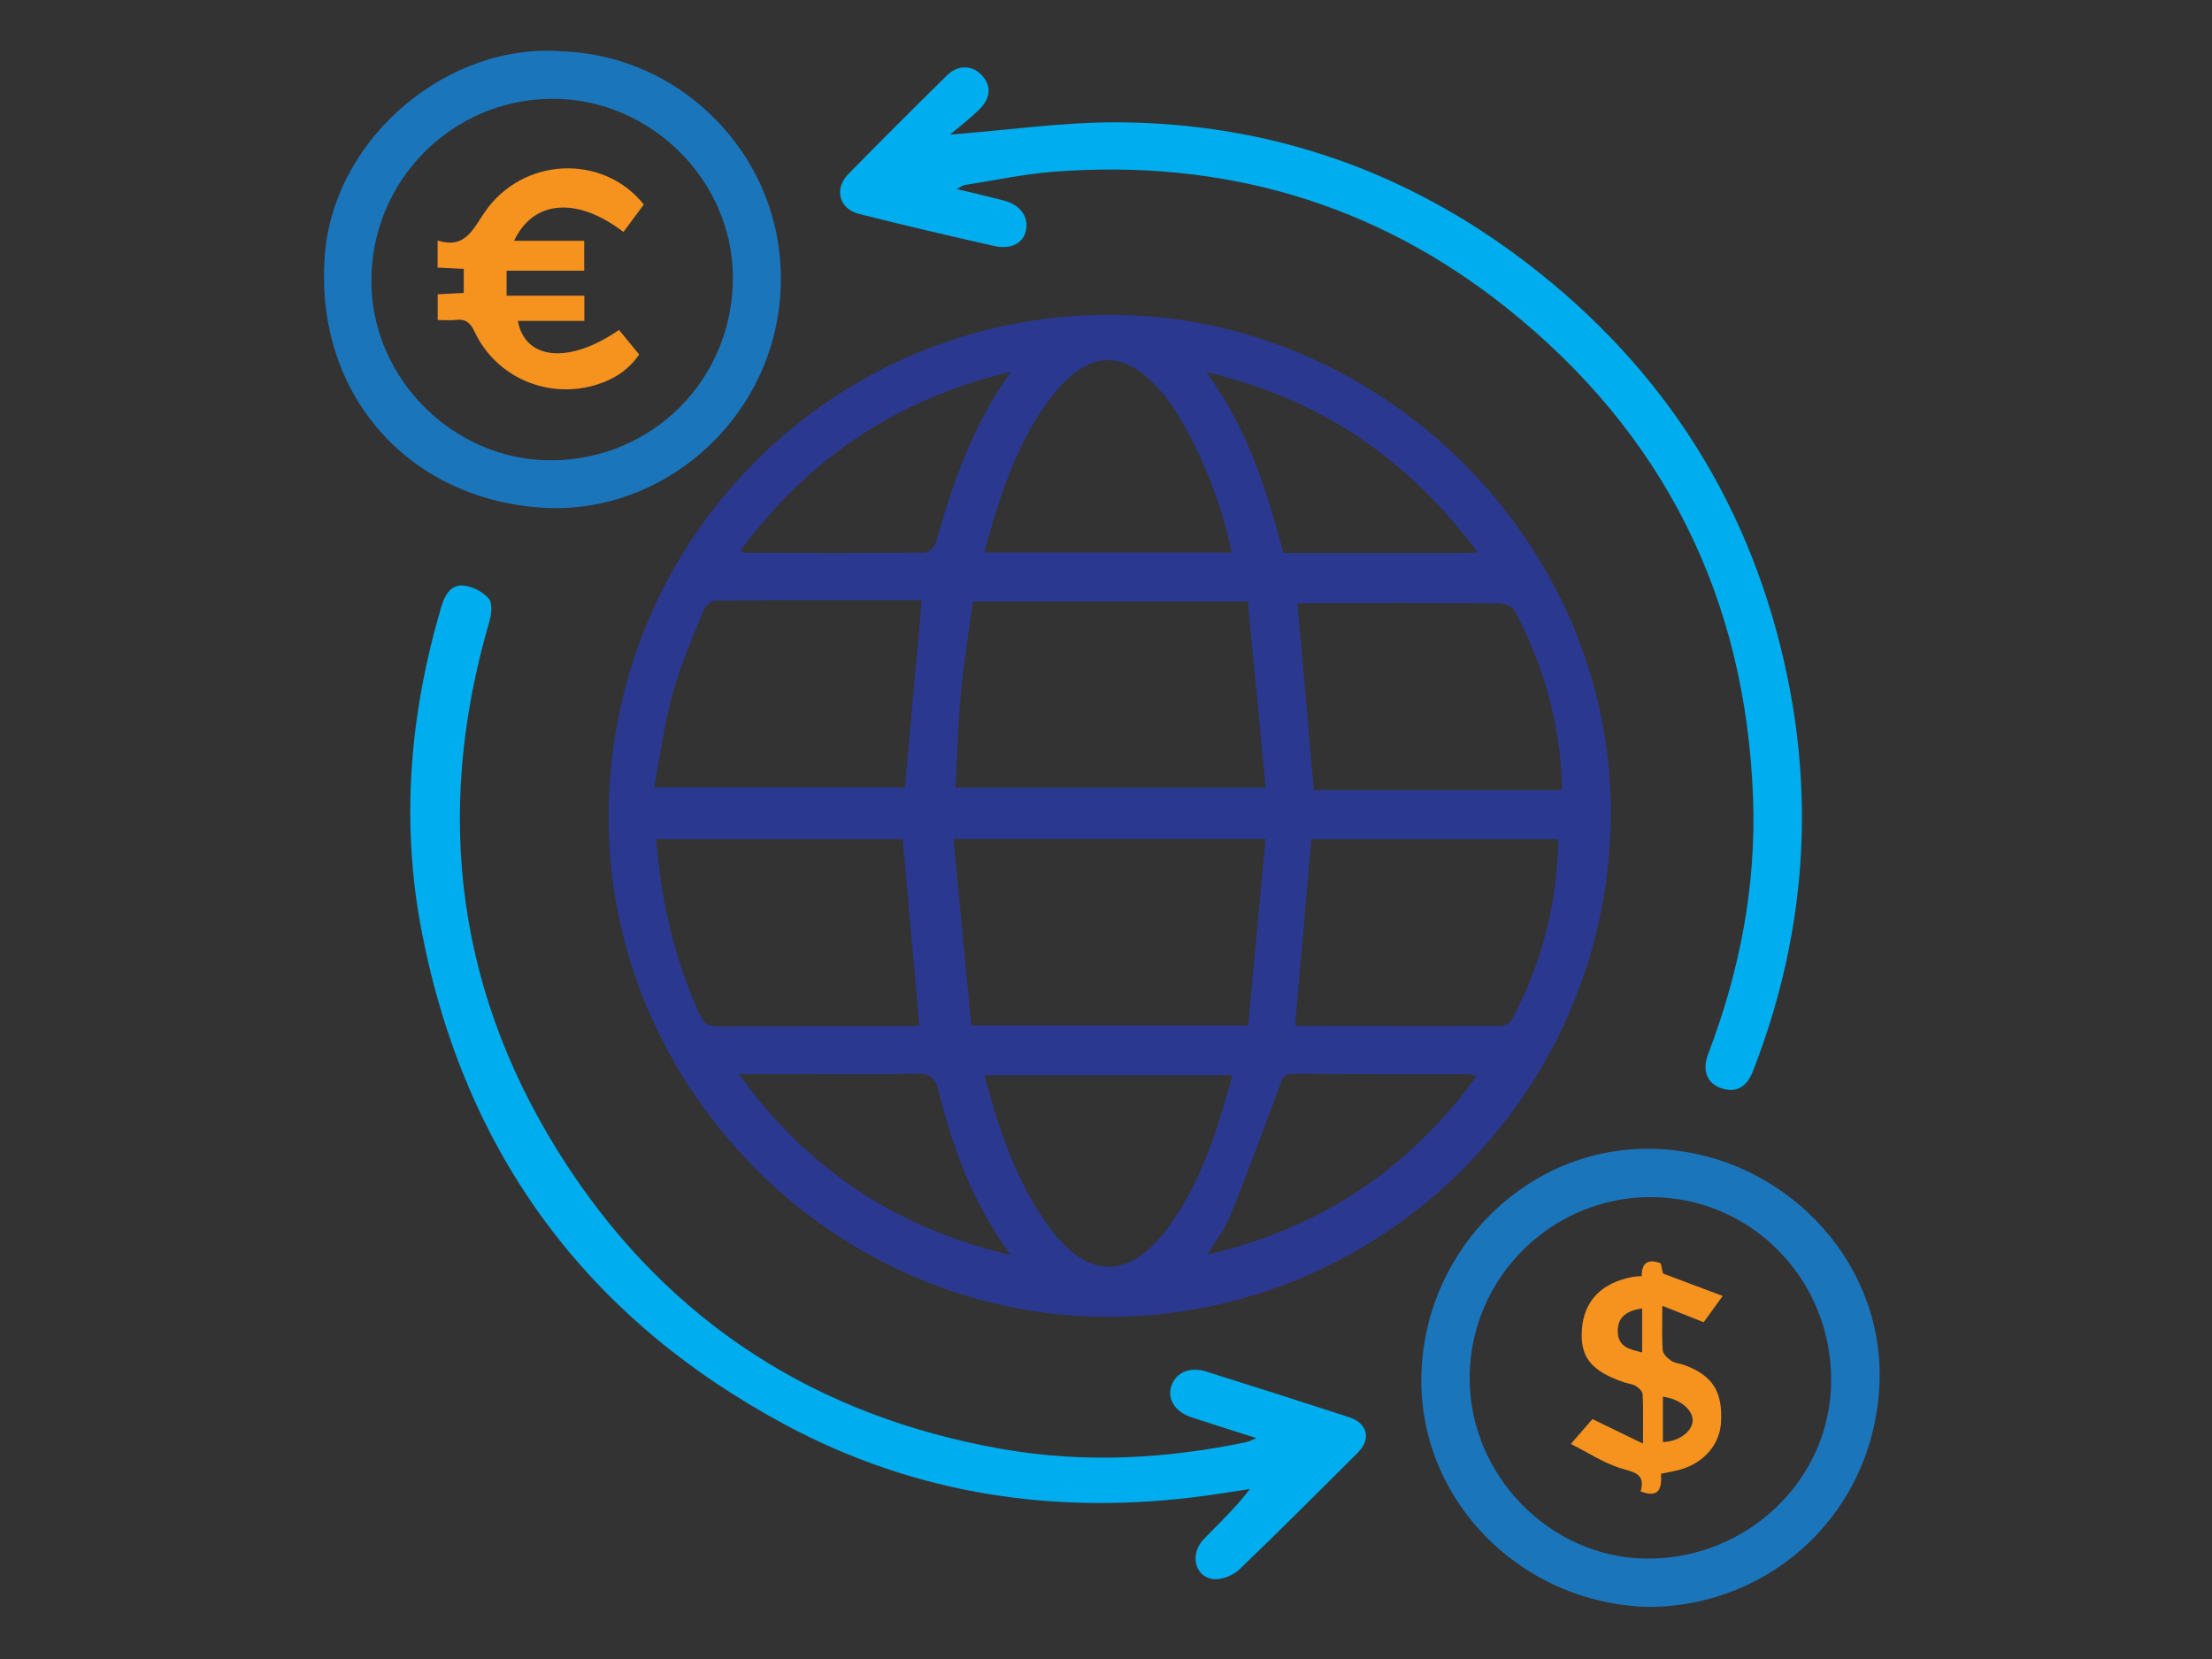 <?xml version="1.0" encoding="UTF-8"?>
<svg xmlns="http://www.w3.org/2000/svg" xmlns:xlink="http://www.w3.org/1999/xlink" version="1.1" id="Layer_1" x="0px" y="0px" width="600px" height="450px" viewBox="0 0 600 450" xml:space="preserve">
<rect x="0" y="0" width="600" height="450" fill="#333333" stroke="none"/>
<g id="s703rb_1_">
	<g>
		<path fill-rule="evenodd" clip-rule="evenodd" fill="#2B388F" d="M165.07,220.716c0.547-75.319,61.367-135.413,136.007-135.345    c74.198,0.067,136.592,62.396,135.858,136.237c-0.747,75.401-62.534,136.222-137.539,135.577    C225.541,356.549,164.53,294.568,165.07,220.716z M258.637,227.531c1.633,17.156,3.229,33.911,4.822,50.643    c25.477,0,49.74,0,75.092,0c1.579-16.847,3.146-33.602,4.745-50.643C314.864,227.531,287.363,227.531,258.637,227.531z     M343.304,213.63c-1.648-17.189-3.254-33.941-4.84-50.477c-25.526,0-49.885,0-74.596,0c-1.13,8.545-2.474,16.761-3.241,25.03    c-0.774,8.381-0.979,16.816-1.446,25.447C287.203,213.63,314.702,213.63,343.304,213.63z M423.38,214.351    c0.143-0.622,0.322-1.021,0.31-1.414c-0.529-16.807-5.062-32.554-12.878-47.353c-0.603-1.137-2.92-1.923-4.448-1.933    c-17.107-0.135-34.219-0.09-51.328-0.075c-1.193,0.002-2.387,0.174-3.079,0.227c1.499,17.073,2.96,33.752,4.431,50.546    C378.542,214.351,400.955,214.351,423.38,214.351z M422.706,227.614c-22.812,0-45.061,0-66.979,0    c-1.493,16.993-2.957,33.681-4.438,50.514c-0.164-0.069,0.093,0.135,0.354,0.135c18.514,0.04,37.028,0.091,55.543,0.016    c0.997-0.006,2.458-0.842,2.917-1.705C418.174,261.379,422.412,245.185,422.706,227.614z M250.034,162.8    c-18.819,0-37.479-0.045-56.132,0.118c-1.062,0.007-2.625,1.49-3.083,2.634c-2.974,7.454-6.25,14.856-8.37,22.565    c-2.258,8.201-3.344,16.724-5.015,25.487c23.481,0,45.896,0,68.028,0C246.985,196.666,248.488,179.974,250.034,162.8z     M244.852,227.604c-22.008,0-44.276,0-66.844,0c1.293,16.764,4.947,32.589,11.827,47.672c1.139,2.495,2.507,3.167,5.097,3.149    c17.121-0.11,34.242-0.053,51.364-0.067c1.098,0,2.197-0.143,3.081-0.205C247.861,261.229,246.368,244.528,244.852,227.604z     M334.301,291.671c-22.622,0-44.716,0-67.278,0c4.095,15.021,8.675,29.318,17.901,41.632    c10.231,13.657,21.303,13.734,31.559,0.122C325.753,321.121,330.133,306.689,334.301,291.671z M334.083,149.892    c-2.896-15.096-11.11-34.047-18.573-43.022c-10.222-12.301-20.003-12.234-29.91,0.274c-7.757,9.794-12.188,21.209-15.843,32.981    c-0.972,3.134-1.813,6.308-2.8,9.767C289.725,149.892,311.753,149.892,334.083,149.892z M400.503,291.926    c-1.087-0.33-1.466-0.545-1.849-0.545c-15.965-0.024-31.932,0.032-47.899-0.097c-2.757-0.023-3.014,1.605-3.73,3.538    c-4.348,11.731-8.695,23.47-13.368,35.077c-1.41,3.506-3.851,6.597-6.147,10.426C358.133,333.168,382.063,317.252,400.503,291.926    z M274.102,340.388c-10.221-14.013-15.672-28.914-19.498-44.456c-0.922-3.751-2.577-4.793-6.338-4.69    c-10.446,0.284-20.904,0.098-31.355,0.098c-5.169,0-10.338,0-16.539,0C219.125,317.203,243.079,333.149,274.102,340.388z     M274.152,100.852c-31.201,7.444-54.932,23.684-73.319,48.497c0.824,0.397,1.057,0.606,1.289,0.609    c16.24,0.03,32.482,0.103,48.721-0.067c1.064-0.01,2.732-1.681,3.069-2.877C258.405,131.098,263.764,115.58,274.152,100.852z     M400.8,149.837c-18.727-25.271-42.402-41.546-73.636-48.936c11.338,15.369,16.384,32.067,20.977,49.101    c16.625,0,33.007,0,49.389-0.007C398.325,149.995,399.123,149.922,400.8,149.837z"></path>
		<path fill-rule="evenodd" clip-rule="evenodd" fill="#00ADEE" d="M259.484,51.266c4.817,1.166,8.8,2.075,12.753,3.104    c4.548,1.183,6.875,4.448,6.026,8.276c-0.734,3.309-4.045,5.107-8.57,4.085c-12.247-2.767-24.48-5.611-36.652-8.698    c-5.472-1.386-6.88-6.798-2.917-10.846c8.81-8.998,17.738-17.88,26.712-26.713c2.997-2.952,6.803-2.865,9.4-0.147    c2.685,2.807,2.612,6.17-0.577,9.33c-2.485,2.462-5.304,4.588-7.961,6.85c15.89-1.221,30.926-3.441,45.942-3.329    c40.984,0.309,78.021,13.255,110.551,38.188c37.483,28.731,61.275,66.375,70.734,112.724c7.424,36.377,4.013,71.94-9.468,106.532    c-1.692,4.346-4.654,5.894-8.553,4.564c-3.877-1.325-5.297-4.774-3.556-9.342c8.498-22.298,13.021-45.292,12.169-69.218    c-1.938-54.535-24.285-99.091-66.767-133.039c-35.907-28.695-77.387-40.562-123.181-36.981    c-7.999,0.626-15.917,2.338-23.867,3.581C261.185,50.267,260.714,50.654,259.484,51.266z"></path>
		<path fill-rule="evenodd" clip-rule="evenodd" fill="#00ADEE" d="M340.771,390.079c-6.386-2.039-11.97-3.785-17.526-5.607    c-4.499-1.477-6.725-4.973-5.526-8.511c1.249-3.689,4.973-5.338,9.465-3.926c12.921,4.058,25.827,8.158,38.702,12.356    c5.17,1.685,6.113,5.988,2.343,9.724c-10.653,10.554-21.204,21.212-32.037,31.576c-1.696,1.623-4.755,2.879-7.01,2.646    c-5.104-0.527-6.567-6.772-2.68-10.815c4.192-4.366,8.628-8.496,12.531-13.646c-4.168,0.638-8.328,1.339-12.506,1.898    c-39.799,5.336-77.944-0.253-113.418-19.256c-53.835-28.842-86.961-73.452-98.674-133.596    c-5.823-29.892-3.308-59.337,5.287-88.395c0.904-3.052,2.545-5.964,5.881-5.711c2.462,0.185,5.376,1.686,6.972,3.556    c1.076,1.261,0.724,4.335,0.137,6.343c-15.335,52.459-8.7,102.042,21.242,147.645c27.934,42.538,67.743,67.952,118.034,76.707    c22.186,3.864,44.194,2.673,66.12-1.902C338.746,391.033,339.338,390.675,340.771,390.079z"></path>
		<path fill-rule="evenodd" clip-rule="evenodd" fill="#1B75BB" d="M447.293,435.877c-34.888-0.84-62.63-29.121-61.746-62.943    c0.904-34.532,29.338-62.23,62.94-61.317c34.529,0.939,62.347,29.612,61.336,62.94    C508.759,409.751,480.864,435.699,447.293,435.877z M398.64,373.371c-0.257,26.57,21.637,49.136,47.92,49.39    c27.359,0.263,49.907-21.321,50.135-47.994c0.234-27.507-21.399-49.819-48.529-50.057    C421.142,324.476,398.902,346.326,398.64,373.371z"></path>
		<path fill-rule="evenodd" clip-rule="evenodd" fill="#1B75BB" d="M152.906,13.952c33.321,1.339,60.928,30.256,58.79,65.417    c-2.123,34.942-32.519,60.691-65.136,58.316c-37.184-2.709-61.699-32.29-58.38-69.256C90.994,37.1,121.678,11.273,152.906,13.952z     M149.635,124.855c27.547-0.135,49.348-22.243,49.156-49.847c-0.182-26.362-22.595-48.364-49.106-48.21    c-27.234,0.16-49.085,22.323-48.956,49.653C100.856,102.872,123.199,124.987,149.635,124.855z"></path>
		<path fill-rule="evenodd" clip-rule="evenodd" fill="#F6921E" d="M450.551,399.754c0.182,3.759-0.282,6.754-5.547,4.792    c1.548-5.159-2.327-5.246-5.94-6.46c-4.306-1.448-8.236-4.013-12.98-6.423c2.432-2.792,4.225-4.853,5.865-6.737    c4.503,2.183,8.719,4.228,13.708,6.646c0-5.239,0.097-9.315-0.088-13.376c-0.035-0.786-1.044-1.74-1.843-2.225    c-0.935-0.564-2.14-0.66-3.204-1.024c-8.978-3.062-11.989-6.869-11.433-14.419c0.566-7.691,5.369-12.623,13.829-14.177    c0.691-0.127,1.404-0.136,2.4-0.225c-0.035-3.36,1.493-4.853,5.157-3.451c0.205,0.922,0.442,1.975,0.62,2.767    c5.326,2.003,10.502,3.949,16.182,6.083c-2.11,2.91-3.661,5.053-5.165,7.128c-3.611-1.436-7.062-2.808-11.21-4.458    c0,4.573-0.165,8.342,0.11,12.073c0.071,1.015,1.311,2.171,2.302,2.825c1.015,0.672,2.403,0.747,3.592,1.185    c7.651,2.827,10.419,7.209,9.913,15.634c-0.364,6.111-4.962,11.211-11.646,12.876C453.807,399.13,452.412,399.367,450.551,399.754    z M451.055,391.153c4.372-0.137,7.919-2.844,8.066-5.76c0.149-2.976-3.504-5.972-8.066-6.536    C451.055,382.893,451.055,386.913,451.055,391.153z M445.423,354.903c-4.645,0.694-6.687,2.68-6.606,6.279    c0.095,4.333,3.373,4.812,6.606,5.661C445.423,362.678,445.423,358.807,445.423,354.903z"></path>
		<path fill-rule="evenodd" clip-rule="evenodd" fill="#F6921E" d="M169.113,62.921c-12.551-9.612-24.408-8.733-29.665,2.392    c6.488,0,12.701,0,19.021,0c0,2.984,0,5.327,0,8.111c-7.079,0-13.94,0-21.055,0c0,2.355,0,4.267,0,6.777c6.978,0,13.938,0,21.09,0    c0,2.525,0,4.46,0,6.84c-5.951,0-11.952,0-18.031,0c1.963,10.755,14.07,11.722,27.43,2.447c1.756,2.14,3.529,4.297,5.469,6.663    c-2.81,4.103-6.603,6.583-11.113,8.056c-13.28,4.337-27.622-1.66-33.525-14.227c-1.149-2.445-2.438-3.521-5.082-3.207    c-1.511,0.179-3.059,0.033-4.927,0.033c0-2.478,0-4.618,0-6.987c2.368-0.125,4.583-0.243,7.062-0.373c0-2.178,0-4.213,0-6.513    c-2.379-0.117-4.582-0.225-7.089-0.35c0-2.332,0-4.485,0-7.337c7.319,2.308,9.457-2.799,12.698-7.579    c10.226-15.078,32.122-16.117,43.23-2.19C172.879,57.838,171.074,60.276,169.113,62.921z"></path>
		<path fill-rule="evenodd" clip-rule="evenodd" fill="#FFFFFF" d="M445.423,354.903c0,3.903,0,7.774,0,11.94"></path>
	</g>
</g>
</svg>
